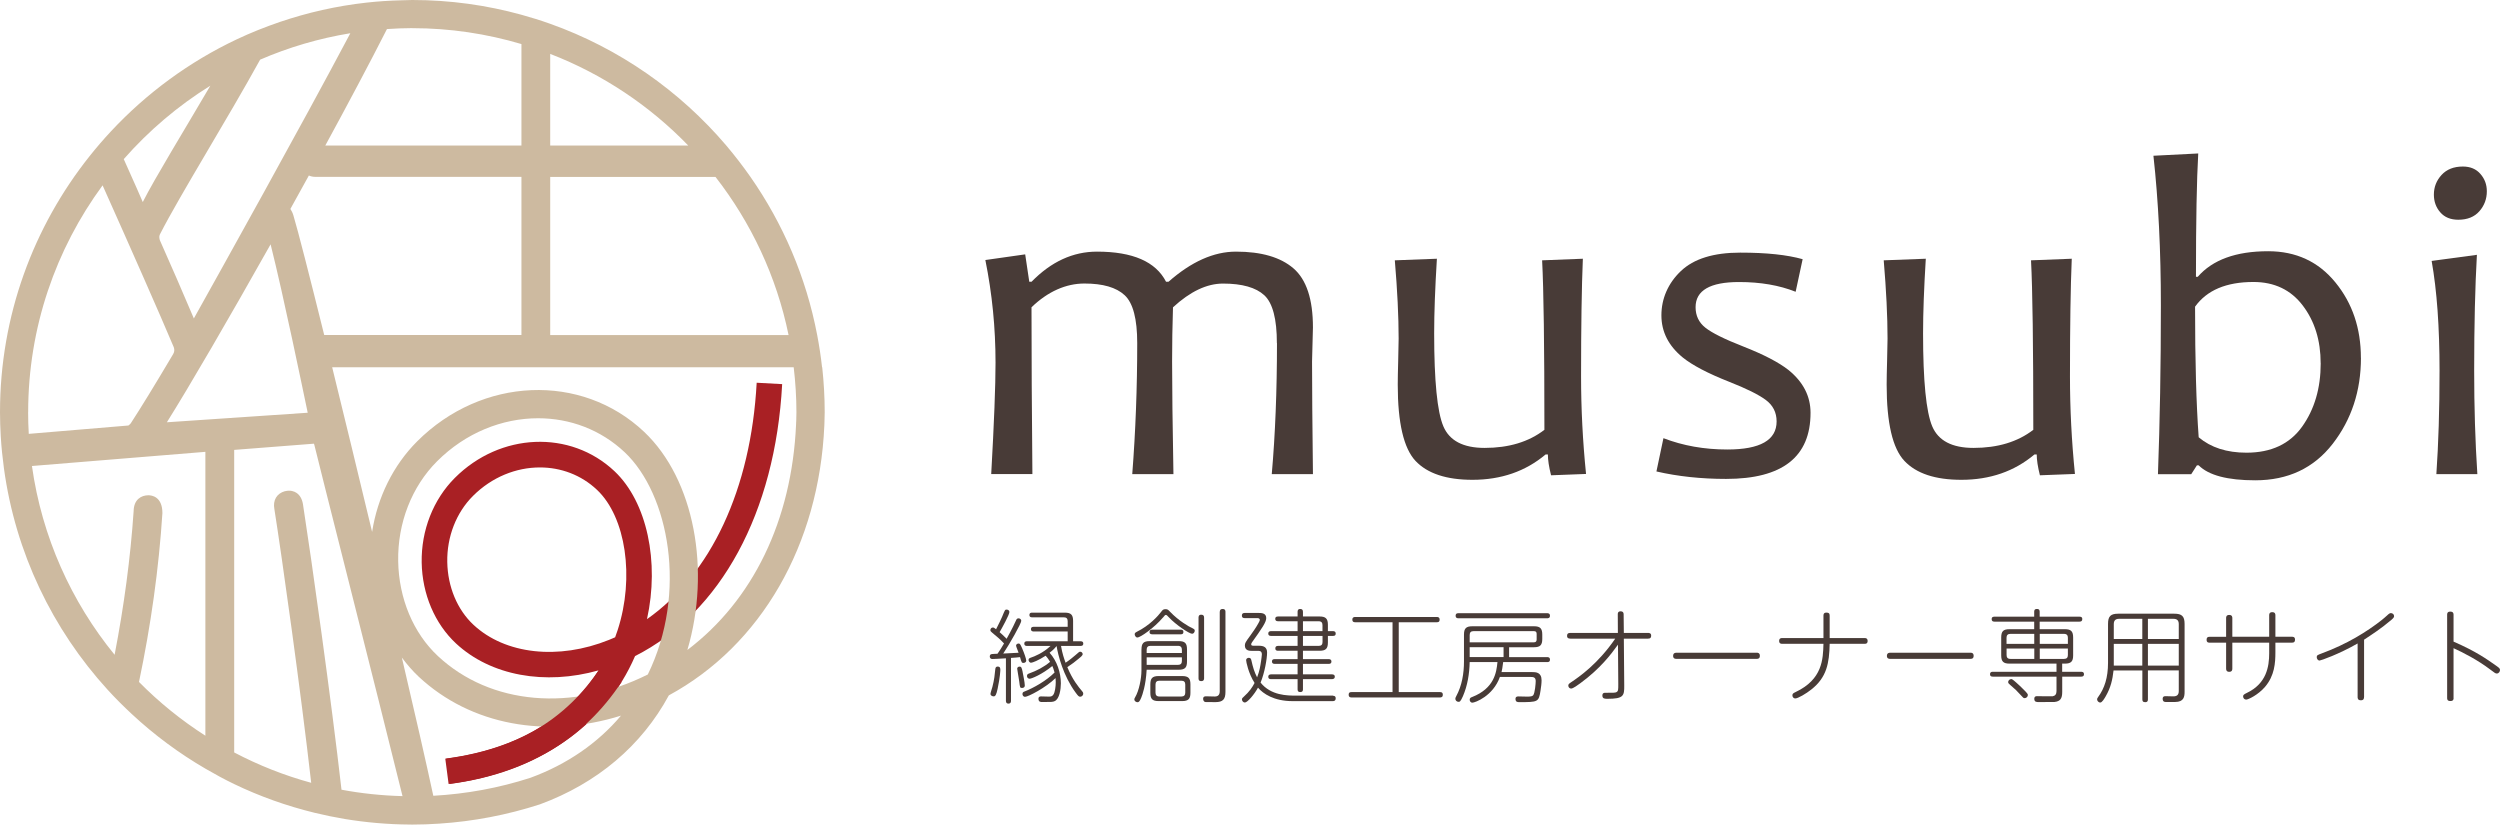 <?xml version="1.0" encoding="UTF-8"?><svg id="_レイヤー_2" xmlns="http://www.w3.org/2000/svg" viewBox="0 0 503.22 165.98"><defs><style>.cls-1{fill:#483b37;}.cls-1,.cls-2,.cls-3{stroke-width:0px;}.cls-2{fill:#a92024;}.cls-3{fill:#cdbaa0;}</style></defs><g id="_レイヤー_1-2"><path class="cls-2" d="m90.3,157.81l-.67-5.1c17.15-2.24,26.16-10.32,30.88-17.78-10.8,3.06-21.74,1.09-28.72-5.41-4.28-3.99-6.8-9.93-6.91-16.29-.11-6.47,2.32-12.68,6.68-17.04,9.14-9.14,23.25-9.72,32.14-1.33,6.55,6.19,9.08,18.25,6.53,29.77,12.84-9.01,20.92-26.13,22.08-47.59l5.13.28c-1.39,25.87-12.38,46.01-29.61,54.74-6.09,14.1-19.55,23.4-37.54,25.75Zm18.37-63.72c-4.77,0-9.66,1.93-13.47,5.74-3.38,3.38-5.26,8.23-5.17,13.31.09,4.98,2.01,9.58,5.28,12.63,6.38,5.95,17.09,7.14,27.28,3.03.41-.17.82-.34,1.23-.52.19-.5.36-.99.51-1.46,3.44-10.6,1.65-22.73-4.15-28.21-3.2-3.03-7.31-4.52-11.5-4.52Z"/><path class="cls-3" d="m165.47,73.93c-.24-2.19-.57-4.35-.98-6.49-2.22-11.65-6.88-22.44-13.43-31.83-1.53-2.18-3.15-4.29-4.87-6.32-9.37-11.01-21.55-19.55-35.44-24.5-1.9-.68-3.83-1.28-5.79-1.82-7-1.93-14.37-2.97-21.97-2.97-.74,0-1.47.04-2.2.06-2.37.06-4.72.21-7.04.47-6.03.67-11.85,2-17.42,3.89-2.96,1.01-5.86,2.17-8.66,3.49-9.58,4.53-18.16,10.84-25.31,18.5-1.51,1.62-2.96,3.3-4.34,5.04C6.75,45.61,0,63.52,0,82.99c0,1.62.06,3.22.15,4.81.13,2.18.35,4.33.64,6.46,2.32,17.02,9.8,32.42,20.84,44.54,1.56,1.72,3.21,3.36,4.91,4.94,4.5,4.19,9.47,7.88,14.82,10.99,1.89,1.1,3.81,2.15,5.79,3.1,5.11,2.46,10.52,4.39,16.15,5.77,2,.49,4.03.9,6.08,1.25,4.25.7,8.6,1.09,13.04,1.12.2,0,.39.01.58.01,1.8,0,3.6-.07,5.4-.19,6.85-.45,13.63-1.73,20.27-3.88,11.52-4.24,20.48-11.81,25.96-21.94,18.56-10.07,30.24-30.3,31.3-54.35l.02-.57c.02-.69.05-1.37.05-2.07,0-3.06-.18-6.09-.5-9.06Zm-6.74-6.49h-47.98v-31.83h33.27c7.15,9.19,12.29,20.02,14.71,31.83Zm-20.19-38.15h-27.79s0-.03,0-.05V10.85c10.58,4.09,20.04,10.43,27.79,18.45ZM82.99,5.67c7.63,0,15,1.13,21.97,3.2v20.37s0,.03,0,.05h-39.48c4.63-8.5,8.95-16.63,12.41-23.44,1.69-.11,3.38-.19,5.09-.19Zm-28.52,43.51c2.65,10.59,6.37,28.67,7.47,33.9l-28.35,1.92c4.51-7.18,12.49-20.9,20.88-35.82Zm4.58-5.85c-.15-.5-.36-.91-.6-1.27,1.25-2.24,2.49-4.49,3.72-6.73.41.18.85.27,1.29.27h41.5v31.83h-39.7c-2.97-11.96-5.29-21.04-6.21-24.1Zm11.47-36.64c-10.05,18.97-26.11,47.75-31.5,57.41-2.22-5.23-4.52-10.54-6.86-15.79-.18-.64-.06-.97.07-1.21,4.05-7.92,13.55-23.13,20.13-35.09,5.73-2.48,11.81-4.28,18.15-5.32Zm-28.18,10.56c-5.36,9.16-11.11,18.49-13.6,23.42-.37-.82-.79-1.8-1.28-2.93-.39-.9-1.44-3.26-2.55-5.71,5.04-5.74,10.91-10.73,17.43-14.78ZM5.67,82.99c0-17.08,5.57-32.87,14.98-45.68,5.53,12.35,11.58,26.05,14.34,32.61.16.51.12.93-.15,1.38-3.71,6.26-6.5,10.81-8.52,13.91-.34.39-.5.45-.49.44l-20.04,1.68c-.08-1.44-.13-2.88-.13-4.34Zm22.31,54.27c2.4-11.43,3.99-22.8,4.71-33.98,0-3.33-2.16-3.59-2.82-3.59-1.42,0-2.94.84-2.97,3.19-.64,9.41-1.93,19.09-3.83,28.92-8.72-10.68-14.63-23.72-16.64-38l34.91-2.85v57.14c-4.85-3.11-9.34-6.74-13.37-10.83Zm40.76,21.71c-2.02-17.87-6.04-46.44-7.76-57.5-.18-1.05-.62-1.81-1.31-2.27-.44-.29-1.2-.59-2.28-.33h-.04c-1.65.45-2.46,1.85-2.12,3.61,1.51,9.54,5.33,36.75,7.41,55.09-5.43-1.48-10.61-3.54-15.5-6.11v-60.84s0-.04,0-.06l16.05-1.25s.04.06.08.23c.32,1.51,12.81,50.65,17.75,70.71-4.18-.11-8.28-.54-12.28-1.29Zm38.06-2.42c-6.36,2.06-12.92,3.26-19.58,3.63-1.44-6.7-3.7-16.58-6.33-27.82,1.03,1.38,2.15,2.69,3.4,3.86,10.47,9.76,25.74,12.51,40.71,7.83-4.68,5.54-10.86,9.8-18.2,12.5Zm23.59-20.78c-15.17,7.57-31.66,6.15-42.23-3.7-4.96-4.62-7.88-11.59-8.01-19.11-.13-7.67,2.72-15,7.83-20.11,5.75-5.75,13.13-8.66,20.34-8.66,6.36,0,12.58,2.27,17.44,6.86,8.86,8.37,12.72,28.19,4.63,44.73Zm29.87-50.91l-.02.55c-.85,19.35-8.71,35.46-21.88,45.42,4.73-16,1.45-34.31-8.71-43.91-12.62-11.92-32.68-11.08-45.68,1.92-4.83,4.83-7.99,11.27-9.07,18.23-2.75-11.49-5.56-23.04-8.04-33.15h92.9c.35,2.98.55,6,.55,9.06,0,.63-.02,1.25-.04,1.87Z"/><path class="cls-2" d="m90.51,157.81l-.67-5.1c13.96-1.82,24.08-7.79,30.96-18.23l4.29,2.82c-7.64,11.61-19.27,18.5-34.58,20.5Z"/><path class="cls-1" d="m257.02,69.07c0-4.86-.84-8.07-2.53-9.64-1.69-1.56-4.46-2.35-8.31-2.35-3.25,0-6.61,1.59-10.07,4.78-.12,3.71-.18,7.33-.18,10.89,0,5.07.09,12.64.27,22.69h-8.29c.67-8.66,1-17.45,1-26.38,0-4.86-.84-8.07-2.53-9.64s-4.38-2.35-8.09-2.35-7.35,1.59-10.66,4.78c0,9.63.06,20.82.18,33.58h-8.29c.58-10.33.87-17.8.87-22.41,0-7.02-.68-13.91-2.05-20.68l8.02-1.14.82,5.51h.46c3.95-4.04,8.34-6.06,13.17-6.06,7.2,0,11.83,2.02,13.9,6.06h.5c4.59-4.04,9.11-6.06,13.58-6.06,5.1,0,8.96,1.12,11.57,3.37,2.61,2.25,3.92,6.21,3.92,11.89,0,.58-.03,1.72-.09,3.42-.06,1.7-.09,2.84-.09,3.42,0,5.07.06,12.64.18,22.69h-8.29c.7-7.96,1.05-16.75,1.05-26.38Z"/><path class="cls-1" d="m319.27,95.4l-7.06.27c-.43-1.7-.64-3.1-.64-4.19h-.46c-4.04,3.4-8.95,5.1-14.72,5.1-5.25,0-9.07-1.27-11.46-3.8-2.38-2.54-3.58-7.65-3.58-15.33,0-1.09.03-2.72.09-4.87.06-2.16.09-3.63.09-4.42,0-4.46-.26-9.72-.77-15.76l8.47-.32c-.36,5.86-.55,10.87-.55,15.03,0,9.57.62,15.8,1.85,18.7,1.23,2.9,4,4.35,8.31,4.35,4.86,0,8.87-1.21,12.03-3.64,0-16.89-.15-28.26-.46-34.12l8.2-.32c-.24,5.71-.36,13.61-.36,23.69,0,6.47.33,13.01,1,19.63Z"/><path class="cls-1" d="m364.44,83.1c0,8.87-5.66,13.3-16.99,13.3-5.01,0-9.69-.5-14.03-1.5l1.41-6.7c3.95,1.52,8.23,2.28,12.85,2.28,6.62,0,9.93-1.88,9.93-5.65,0-1.82-.74-3.27-2.21-4.35-1.47-1.08-3.91-2.28-7.31-3.62-4.31-1.7-7.44-3.34-9.39-4.92-2.85-2.34-4.28-5.16-4.28-8.47s1.31-6.43,3.92-8.91c2.61-2.48,6.59-3.71,11.94-3.71s9.41.44,12.57,1.32l-1.41,6.56c-3.28-1.31-7.08-1.96-11.39-1.96-5.83,0-8.75,1.69-8.75,5.06,0,1.7.65,3.08,1.96,4.12,1.31,1.05,3.86,2.32,7.65,3.8,4.1,1.61,7.14,3.19,9.11,4.74,2.95,2.4,4.42,5.27,4.42,8.61Z"/><path class="cls-1" d="m417.67,95.4l-7.06.27c-.43-1.7-.64-3.1-.64-4.19h-.46c-4.04,3.4-8.94,5.1-14.71,5.1-5.26,0-9.07-1.27-11.46-3.8s-3.58-7.65-3.58-15.33c0-1.09.03-2.72.09-4.87.06-2.16.09-3.63.09-4.42,0-4.46-.26-9.72-.77-15.76l8.47-.32c-.36,5.86-.55,10.87-.55,15.03,0,9.57.62,15.8,1.84,18.7,1.23,2.9,4,4.35,8.32,4.35,4.86,0,8.87-1.21,12.03-3.64,0-16.89-.15-28.26-.46-34.12l8.2-.32c-.24,5.71-.36,13.61-.36,23.69,0,6.47.33,13.01,1,19.63Z"/><path class="cls-1" d="m475.23,72.03c0,6.65-1.9,12.42-5.69,17.31-3.8,4.89-8.99,7.34-15.58,7.34-5.59,0-9.38-1-11.39-3.01h-.36l-1.14,1.78h-6.7c.39-10.48.59-21.81.59-33.99,0-10.99-.5-21.03-1.5-30.11l9.02-.46c-.3,5.22-.46,13.5-.46,24.83h.36c2.98-3.43,7.7-5.15,14.17-5.15,5.62,0,10.14,2.1,13.55,6.29,3.42,4.19,5.12,9.25,5.12,15.17Zm-8.11,1.09c0-4.59-1.2-8.46-3.6-11.62-2.4-3.16-5.71-4.74-9.93-4.74-5.47,0-9.38,1.66-11.75,4.97,0,10.81.24,19.58.73,26.29,2.46,2.07,5.66,3.1,9.61,3.1,4.98,0,8.72-1.75,11.21-5.24,2.49-3.49,3.74-7.74,3.74-12.76Z"/><path class="cls-1" d="m498.66,95.44h-8.25c.42-6.07.64-13.01.64-20.82,0-8.78-.53-16.14-1.59-22.1l9.11-1.23c-.36,6.35-.55,14.12-.55,23.32,0,7.29.21,14.23.64,20.82Zm1.91-56.95c0,1.55-.5,2.89-1.5,4.03-1,1.14-2.41,1.71-4.24,1.71-1.55,0-2.76-.49-3.62-1.48-.87-.99-1.3-2.18-1.3-3.58,0-1.52.52-2.84,1.55-3.96,1.03-1.12,2.46-1.69,4.28-1.69,1.49,0,2.67.49,3.53,1.48.87.99,1.3,2.15,1.3,3.49Z"/><path class="cls-1" d="m202.49,132.51c-1.07.08-2.64.14-2.73.14-.45,0-.53-.31-.53-.53,0-.31.23-.43.27-.43.14-.06.86-.08,1.29-.1.45-.63.84-1.27,1.31-2.07-.78-.84-1.37-1.33-2.32-2.11-.29-.25-.43-.35-.43-.59,0-.27.23-.51.49-.51.18,0,.29.06.66.35.45-.82,1.13-2.32,1.21-2.5.57-1.39.59-1.46.9-1.46.27,0,.57.16.57.49,0,.55-1.52,3.28-1.97,4.06.35.31.8.7,1.41,1.33.02-.04,1.11-1.95,1.89-3.69.06-.16.18-.43.49-.43.27,0,.57.18.57.51,0,.51-2.36,4.69-3.63,6.58,2.56-.12,2.6-.12,3.09-.16-.06-.14-.14-.37-.18-.47q-.33-.84-.33-.96c0-.27.29-.43.51-.43.27,0,.35.14.72.98.45,1.04.82,2.15.82,2.46,0,.35-.37.47-.55.47-.35,0-.39-.06-.7-1.17-.64.08-.94.1-1.82.16v8.61c0,.16,0,.59-.51.59s-.51-.45-.51-.59v-8.52Zm-1.13,2.25c0,.16-.06,1.58-.55,3.87-.27,1.25-.45,1.54-.8,1.54-.18,0-.64-.1-.64-.51,0-.18.33-1.19.39-1.41.37-1.39.49-2.6.57-3.46.02-.21.04-.62.49-.62.37,0,.53.16.53.59Zm4.49.55c.06.31.43,2.09.43,2.66,0,.51-.51.51-.57.51-.39,0-.41-.1-.55-1.31-.02-.16-.21-1.33-.27-1.66-.12-.72-.14-.8-.14-.9,0-.35.33-.43.45-.43.35,0,.45.1.66,1.13Zm.9-5.29c-.16,0-.57,0-.57-.47s.41-.47.57-.47h8.16v-1.97h-6.82c-.14,0-.57,0-.57-.47s.41-.47.57-.47h6.82v-1.13c0-.51-.23-.78-.76-.78h-6.39c-.16,0-.55,0-.55-.47s.39-.47.55-.47h6.58c1.23,0,1.66.43,1.66,1.66v4.1h1.48c.16,0,.57,0,.57.47s-.41.47-.57.47h-3.91c.25,1.52.64,2.62.92,3.38.7-.45,1.64-1.23,1.97-1.52.7-.61.78-.7.96-.7.25,0,.51.2.51.49s-.53.7-.86.96c-.8.66-1.13.92-2.23,1.66,1.04,2.52,2.23,3.96,2.99,4.86.1.12.21.25.21.47,0,.39-.33.62-.59.62-.29,0-.41-.1-.96-.86-2.46-3.34-3.52-7.5-3.81-9.34-.55.7-1.23,1.23-1.41,1.35,1.5,1.66,2.27,4.04,2.27,6.15,0,1.17-.27,3.16-1.25,3.59-.41.18-.57.18-2.52.18-.27,0-.74,0-.74-.66,0-.47.39-.47.53-.47.08,0,1.5.04,1.58.04.45,0,.68-.08.9-.41.31-.45.47-1.62.47-2.52,0-.39-.02-.64-.04-.8-1.99,1.95-5.53,3.77-6.13,3.77-.41,0-.53-.37-.53-.57,0-.33.2-.43.39-.49,1.89-.74,4.43-2.19,6.07-3.83-.16-.66-.33-1.02-.45-1.31-2.05,1.68-4.18,2.56-4.57,2.56-.27,0-.53-.2-.53-.55s.21-.43.43-.51c1.52-.55,2.97-1.29,4.22-2.34-.27-.43-.49-.8-.9-1.23-1.43.94-2.66,1.41-2.93,1.41-.33,0-.51-.37-.51-.57,0-.31.29-.39.45-.45.76-.25,2.48-.94,3.98-2.36h-4.67Z"/><path class="cls-1" d="m229.77,130.71c0-1.21.39-1.66,1.66-1.66h5.84c1.25,0,1.66.43,1.66,1.66v2.42c0,1.23-.39,1.68-1.66,1.68h-6.46c-.18,3.22-.86,5.06-1.09,5.62-.33.8-.51.92-.76.92-.21,0-.63-.18-.63-.57,0-.12.02-.21.16-.43.78-1.29,1.27-3.79,1.27-5.37v-4.26Zm4.32-6.41c-1.76,2.07-4.53,4.02-5.16,4.02-.31,0-.53-.39-.53-.66s.21-.37.39-.47c2.64-1.29,4.37-3.28,4.94-4.04.27-.35.41-.53.84-.53s.53.06,1,.57c1.66,1.72,3.67,2.93,4.57,3.32.18.1.35.18.35.45s-.23.61-.53.61c-.57,0-3.3-1.82-4.71-3.34-.29-.31-.41-.45-.57-.45s-.21.06-.57.51Zm3.81,7.13v-.63c0-.51-.23-.8-.78-.8h-5.55c-.51,0-.76.27-.76.78v.66h7.09Zm0,.88h-7.09v1.52h6.31c.53,0,.78-.27.78-.78v-.74Zm-5.94-4.63c-.18,0-.57-.02-.57-.45,0-.37.21-.49.57-.49h5.7c.27,0,.55.08.55.45,0,.33-.14.49-.55.49h-5.7Zm7.66,11.78c0,1.21-.41,1.66-1.68,1.66h-4.71c-1.25,0-1.68-.41-1.68-1.66v-1.72c0-1.21.41-1.66,1.68-1.66h4.71c1.25,0,1.68.43,1.68,1.66v1.72Zm-1.04-1.66c0-.51-.23-.78-.78-.78h-4.43c-.53,0-.78.25-.78.78v1.62c0,.49.23.78.78.78h4.43c.53,0,.78-.27.78-.78v-1.62Zm3.79-1.29c0,.2-.02.59-.57.59s-.55-.37-.55-.59v-12.19c0-.14,0-.59.53-.59.41,0,.59.18.59.59v12.19Zm3.16-13.34c0-.14,0-.59.57-.59s.57.41.57.59v16.09c0,1.5-.51,2.07-2.03,2.07-.27,0-1.91,0-1.99-.02-.37-.04-.47-.41-.47-.64,0-.51.35-.51.66-.51.02,0,1.39.04,1.66.04.62,0,1.02-.27,1.02-1.07v-15.96Z"/><path class="cls-1" d="m268.31,140.05c.1,0,.55,0,.55.49,0,.57-.39.59-.62.59h-8.07c-3.75,0-5.92-1.5-6.95-2.71-.74,1.37-2.13,2.99-2.64,2.99-.33,0-.59-.33-.59-.62,0-.23.14-.35.35-.53,1.19-1.07,1.74-1.93,2.19-2.79-1.23-1.91-1.7-4.28-1.7-4.59,0-.29.27-.47.55-.47.39,0,.45.29.51.51.31,1.41.61,2.38,1.15,3.42.51-1.33.64-2.23.8-3.28.04-.31.16-1.09.16-1.33,0-.72-.47-.72-.86-.72h-1.19c-.35,0-1.37,0-1.37-1.07,0-.49.12-.68,1.11-2.03.55-.78,1.13-1.58,1.6-2.44.18-.33.29-.53.29-.7,0-.33-.35-.35-.51-.35h-2.5c-.18,0-.59,0-.59-.51s.39-.53.59-.53h2.75c.57,0,1.56,0,1.56,1.04,0,.84-.9,2.11-2.87,4.88-.1.14-.16.29-.16.39,0,.29.21.29.68.29h.84c.98,0,1.68.27,1.68,1.37,0,1.27-.51,4.14-1.31,6.05,2.09,2.62,5.41,2.62,7.13,2.62h7.46Zm-2.7-15.96c1.23,0,1.68.43,1.68,1.66v1.29h1c.18,0,.57.02.57.49s-.37.47-.57.47h-1v1.33c0,1.21-.41,1.66-1.68,1.66h-3.34v1.68h5.16c.1,0,.57,0,.57.49s-.45.47-.57.47h-5.16v2.11h5.82c.14,0,.59,0,.59.47s-.45.49-.59.49h-5.82v2.03c0,.18,0,.57-.53.57s-.55-.33-.55-.57v-2.03h-5.33c-.14,0-.57,0-.57-.47s.43-.49.57-.49h5.33v-2.11h-4.59c-.29,0-.57-.08-.57-.47,0-.35.18-.49.57-.49h4.59v-1.68h-3.91c-.16,0-.57,0-.57-.47,0-.51.41-.51.57-.51h3.91v-2.01h-5.33c-.14,0-.57,0-.57-.47s.41-.49.57-.49h5.33v-1.99h-3.93c-.29,0-.57-.1-.57-.47,0-.33.16-.49.57-.49h3.93v-.92c0-.16,0-.59.51-.59.39,0,.57.16.57.59v.92h3.34Zm-3.34.96v1.99h3.93v-1.21c0-.49-.21-.78-.78-.78h-3.16Zm0,2.95v2.01h3.16c.55,0,.78-.27.78-.78v-1.23h-3.93Z"/><path class="cls-1" d="m281.55,139.31h8.28c.21,0,.59,0,.59.53,0,.49-.31.55-.59.55h-17.77c-.16,0-.59,0-.59-.55s.41-.53.59-.53h8.24v-14.06h-7.5c-.18,0-.59,0-.59-.53,0-.49.37-.53.59-.53h16.39c.16,0,.59,0,.59.53s-.37.53-.59.53h-7.64v14.06Z"/><path class="cls-1" d="m301.91,136.26c-1.39,3.89-5.04,5.18-5.53,5.18-.41,0-.55-.37-.55-.59,0-.37.27-.47.49-.55,4.45-1.74,4.9-4.94,5.1-7.03h-5.59c-.06,2.36-.43,4.73-1.37,6.89-.49,1.11-.66,1.11-.88,1.11-.35,0-.64-.29-.64-.62,0-.16.06-.29.18-.51,1.15-2.13,1.56-4.57,1.56-7.01v-5.39c0-1.25.43-1.68,1.68-1.68h12.42c1.25,0,1.66.45,1.66,1.68v.88c0,1.23-.43,1.66-1.66,1.66h-5.02v1.99h7.66c.16,0,.57,0,.57.51s-.43.49-.57.49h-8.85c-.12,1.09-.25,1.64-.33,2.01h6.09c.78,0,1.97,0,1.97,1.66,0,.64-.1,1.33-.21,2.07-.35,2.32-.53,2.32-4.3,2.32-.29,0-.74,0-.74-.66,0-.47.41-.49.55-.49.27,0,1.56.04,1.84.04.7,0,1-.08,1.17-.27.35-.41.51-2.38.51-2.87,0-.82-.57-.82-1.09-.82h-6.13Zm9.49-12.83c.18,0,.59,0,.59.51s-.41.51-.59.51h-17.83c-.14,0-.57,0-.57-.51s.41-.51.57-.51h17.83Zm-15.57,5.86h12.93c.37,0,.55-.18.55-.57v-1.13c0-.37-.16-.55-.55-.55h-12.15c-.53,0-.78.25-.78.78v1.48Zm6.82,2.97v-1.99h-6.82v1.99h6.82Z"/><path class="cls-1" d="m316.09,128.54c-.21,0-.66,0-.66-.55,0-.45.21-.59.66-.59h9.57l-.02-3.69c-.02-.18,0-.66.55-.66.61,0,.63.41.63.66l.04,3.69h4.86c.18,0,.64,0,.64.53,0,.39-.12.62-.64.62h-4.86l.08,9.47c.02,2.03-.14,2.64-3.36,2.64-.53,0-1.04,0-1.04-.66,0-.51.35-.55.53-.55,1.74,0,2.07,0,2.32-.14.35-.22.35-.45.35-1.64l-.06-7.91c-1.41,1.97-3.57,4.82-7.56,7.75-.45.33-1.48,1.09-1.87,1.09-.33,0-.57-.29-.57-.59s.14-.39.59-.7c1.6-1.07,5.39-3.69,8.85-8.75h-9.04Z"/><path class="cls-1" d="m353.6,131.38c.18,0,.64.02.64.62s-.41.62-.64.62h-16.19c-.2,0-.63-.04-.63-.59,0-.62.47-.64.63-.64h16.19Z"/><path class="cls-1" d="m375.32,128.43c.16,0,.61,0,.61.59s-.45.57-.61.57h-7.03c-.08,3.96-.61,6.76-3.67,9.18-1.04.84-2.71,1.82-3.26,1.82-.31,0-.57-.27-.57-.61s.12-.43.68-.7c5.37-2.54,5.49-6.6,5.57-9.69h-8.3c-.18,0-.62,0-.62-.57,0-.51.31-.59.62-.59h8.3v-4.51c0-.27.06-.61.59-.61.47,0,.66.14.66.61v4.51h7.03Z"/><path class="cls-1" d="m396.63,131.38c.18,0,.64.02.64.62s-.41.62-.64.62h-16.19c-.2,0-.63-.04-.63-.59,0-.62.47-.64.63-.64h16.19Z"/><path class="cls-1" d="m415.1,135.22h3.79c.16,0,.59,0,.59.49s-.41.49-.59.49h-3.79v3.07c0,1.31-.37,1.91-1.56,2.03-.21.02-.49.02-3.16.02-.43,0-.9,0-.9-.66,0-.53.39-.53.57-.53.49,0,2.87.06,3.14.02.51-.1.76-.43.76-1.04v-2.91h-12.81c-.21,0-.57-.02-.57-.49,0-.43.29-.49.57-.49h12.81v-1.64h-9.47c-1.23,0-1.66-.43-1.66-1.66v-3.59c0-1.23.39-1.68,1.66-1.68h4.98v-1.52h-7.99c-.16,0-.57,0-.57-.51,0-.47.37-.49.57-.49h7.99v-.98c0-.23.02-.57.55-.57.49,0,.55.29.55.57v.98h8.01c.27,0,.57.06.57.49,0,.39-.23.51-.57.51h-8.01v1.52h5.08c1.23,0,1.66.43,1.66,1.68v3.59c0,1.21-.41,1.66-1.66,1.66h-.55v1.64Zm-5.63-5.62v-2.01h-4.8c-.53,0-.78.27-.78.78v1.23h5.57Zm0,.94h-5.57v1.31c0,.49.21.78.78.78h4.8v-2.09Zm-4.67,6.15c.18,0,.25,0,1.04.7.94.82,1.66,1.6,1.95,1.88.31.35.39.45.39.64,0,.33-.31.62-.64.62-.23,0-.35-.12-.63-.45-1.07-1.17-1.19-1.27-2.28-2.21-.31-.27-.41-.37-.41-.57,0-.18.1-.35.16-.39.08-.12.25-.21.41-.21Zm5.78-7.09h5.66v-1.23c0-.47-.2-.78-.78-.78h-4.88v2.01Zm0,.94v2.09h4.88c.55,0,.78-.27.78-.78v-1.31h-5.66Z"/><path class="cls-1" d="m432.35,134.95v5.82c0,.27-.06.57-.55.57s-.57-.27-.57-.57v-5.82h-5.8c-.21,1.86-.55,3.44-1.6,5.25-.27.45-.7,1.21-1.07,1.21s-.64-.35-.64-.64c0-.14.04-.25.21-.47,1.29-1.76,1.99-3.91,1.99-6.89v-7.83c0-1.52.51-2.05,2.05-2.05h11.29c1.5,0,2.07.49,2.07,2.05v13.67c0,.98-.14,2.05-1.91,2.05h-1.88c-.16,0-.62,0-.62-.64,0-.47.31-.53.57-.53.25,0,1.33.04,1.56.04.66,0,1.11-.23,1.11-1.07v-4.16h-6.21Zm-1.13-6.33v-4.06h-4.67c-.74,0-1.07.35-1.07,1.07v2.99h5.74Zm0,.98h-5.74v4.38h5.74v-4.38Zm1.13-.98h6.21v-2.99c0-.72-.33-1.07-1.07-1.07h-5.14v4.06Zm6.21.98h-6.21v4.38h6.21v-4.38Z"/><path class="cls-1" d="m448.09,124.42c0-.18,0-.64.62-.64s.63.45.63.64v3.75h7.42v-4.32c0-.18,0-.63.62-.63s.63.45.63.63v4.32h3.34c.21,0,.61.02.61.57,0,.45-.18.62-.61.62h-3.34v1.91c0,2.17-.16,4.73-2.09,6.99-1.39,1.62-3.38,2.56-3.79,2.56-.33,0-.62-.25-.62-.66,0-.27.18-.41.74-.68,3.96-1.88,4.51-5.27,4.51-7.99v-2.13h-7.42v5.21c0,.18,0,.66-.62.66s-.63-.47-.63-.66v-5.21h-3.34c-.18,0-.59,0-.59-.59,0-.47.23-.59.59-.59h3.34v-3.75Z"/><path class="cls-1" d="m475.85,140.3c0,.23-.02.66-.63.66-.66,0-.66-.45-.66-.66v-10.78c-3.81,2.19-7.44,3.44-7.66,3.44-.35,0-.57-.37-.57-.68,0-.37.14-.43.96-.74,5.12-1.88,9.18-4.41,12.13-6.74.51-.41.61-.51,1.35-1.17.12-.1.29-.22.49-.22.31,0,.64.25.64.59,0,.27-.14.41-.53.76-2.09,1.78-4.04,3.03-5.51,4v11.54Z"/><path class="cls-1" d="m493.88,140.52c0,.22-.04.59-.64.59s-.66-.33-.66-.59v-16.8c0-.23.04-.61.63-.61s.66.35.66.61v5.43c4.53,1.97,6.66,3.5,8.65,4.9.55.39.7.53.7.82,0,.27-.21.7-.64.7-.27,0-.37-.08-1.35-.82-2.46-1.87-5.37-3.38-7.36-4.28v10.06Z"/></g></svg>
